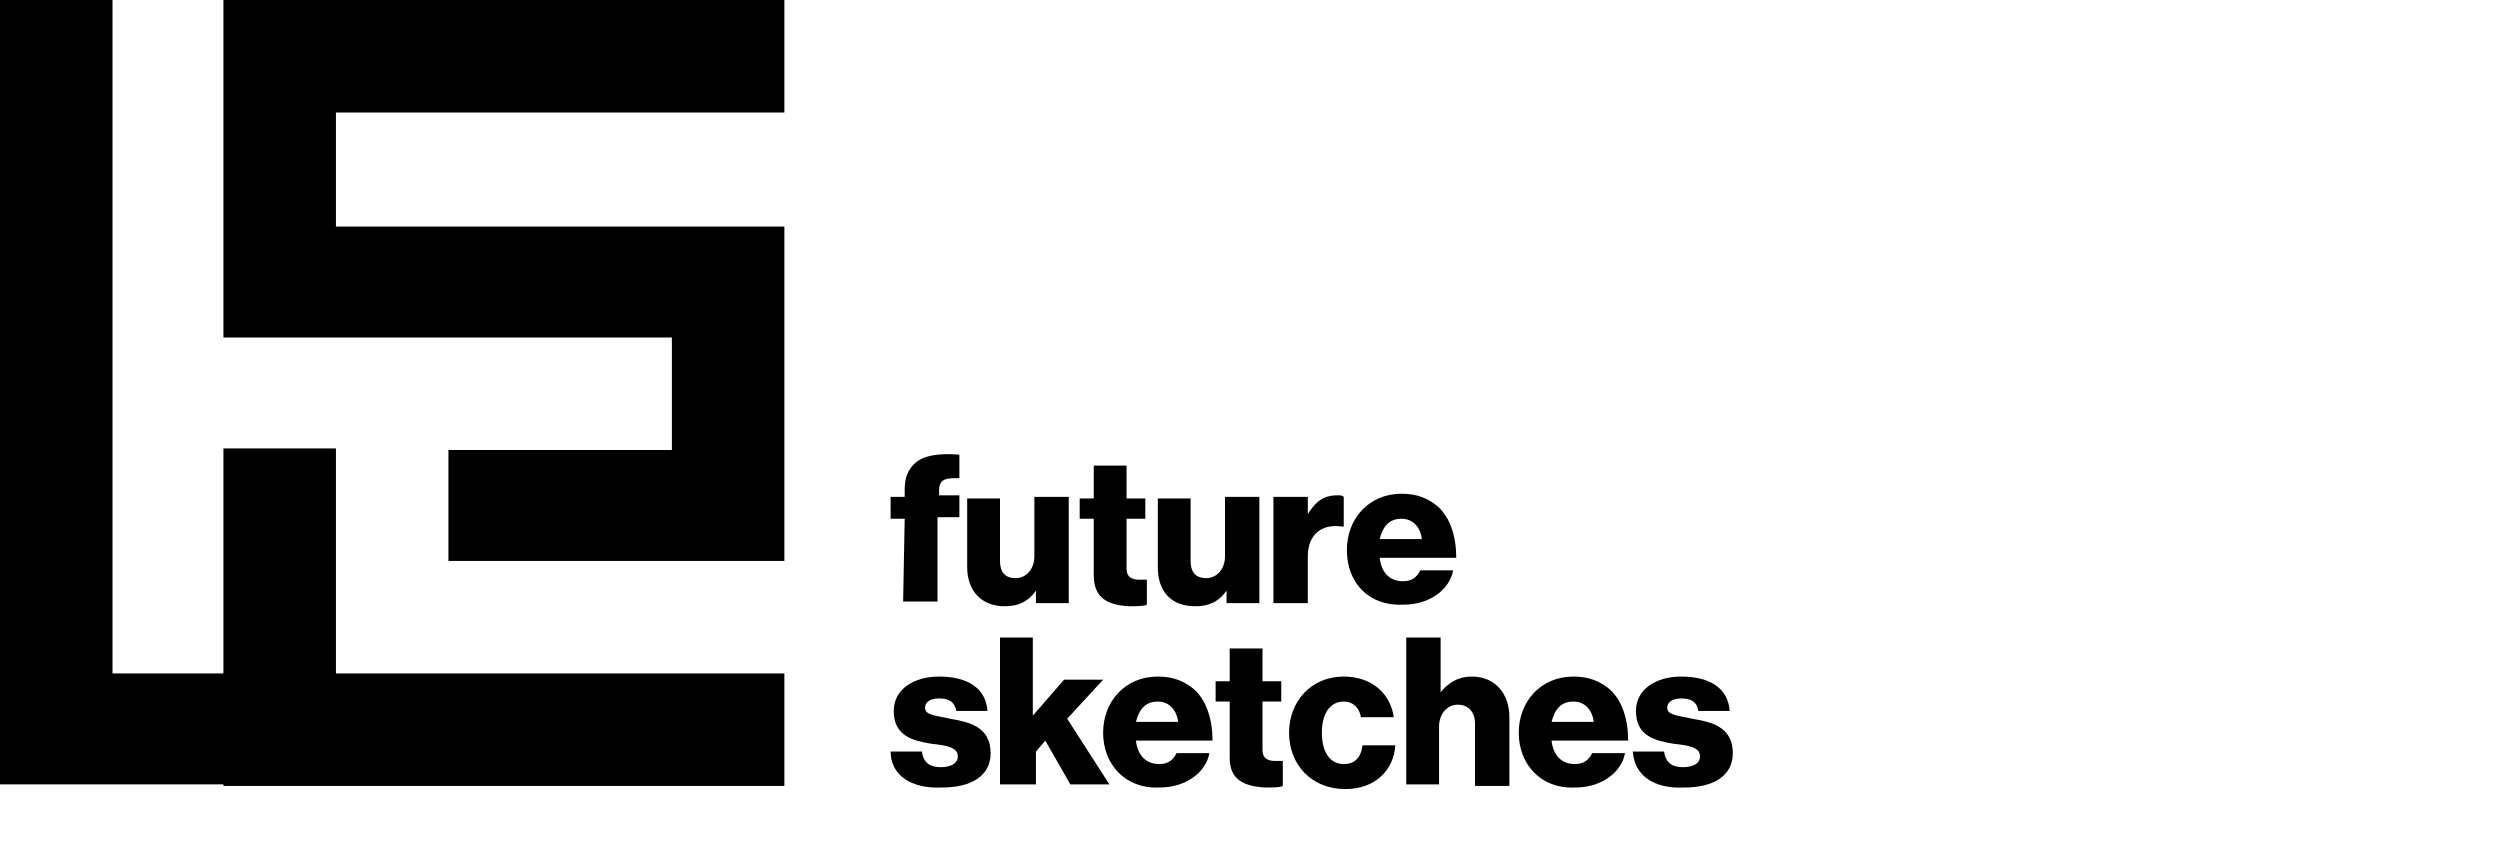 <svg version="1.1" id="Layer_1" xmlns="http://www.w3.org/2000/svg" x="0px" y="0px" width="160" height="55" viewBox="0 0 160 55" style="enable-background:new 0 0 160 55">
  <g id="Layer_1_1_"></g>
  <g id="Layer_1_2_"></g>
  <g id="Layer_2_1_">
    <g>
      <g>
        <g>
          <path d="M57.9,33.2H57v-1.4h0.9v-0.5c0-0.7,0.2-1.2,0.6-1.6c0.6-0.6,1.7-0.7,2.9-0.6v1.5c-0.8,0-1.3,0-1.3,0.8v0.3h1.3v1.4H60
					v5.4h-2.2L57.9,33.2L57.9,33.2z"></path>
          <path d="M61.9,36.3v-4.4h2.1v4c0,0.7,0.3,1.1,1,1.1c0.7,0,1.2-0.6,1.2-1.4v-3.8h2.2v6.8h-2.1v-0.8h0c-0.5,0.7-1.1,1-2,1
					C62.8,38.8,61.9,37.8,61.9,36.3z"></path>
          <path d="M70,36.8v-3.6h-0.9v-1.3H70v-2.1h2.1v2.1h1.2v1.3h-1.2v3.2c0,0.5,0.3,0.7,0.8,0.7c0.2,0,0.4,0,0.5,0v1.6
					c-0.2,0.1-0.6,0.1-1.2,0.1C70.9,38.7,70,38.3,70,36.8z"></path>
          <path d="M74.1,36.3v-4.4h2.1v4c0,0.7,0.3,1.1,1,1.1c0.7,0,1.2-0.6,1.2-1.4v-3.8h2.2v6.8h-2.1v-0.8h0c-0.5,0.7-1.1,1-2,1
					C74.9,38.8,74.1,37.8,74.1,36.3z"></path>
          <path d="M81.6,31.8h2.1v1.1h0c0.5-0.8,1-1.2,1.9-1.2c0.2,0,0.3,0,0.4,0.1v1.9h-0.1c-1.3-0.2-2.2,0.5-2.2,1.9v3h-2.2V31.8z"></path>
          <path d="M86.2,35.2c0-2,1.4-3.6,3.5-3.6c1,0,1.7,0.3,2.3,0.8c0.8,0.7,1.2,1.9,1.2,3.3h-4.9c0.1,0.9,0.6,1.5,1.5,1.5
					c0.6,0,0.9-0.3,1.1-0.7h2.1c-0.1,0.6-0.5,1.2-1.1,1.6c-0.6,0.4-1.3,0.6-2.1,0.6C87.6,38.8,86.2,37.3,86.2,35.2z M91,34.5
					c-0.1-0.8-0.6-1.3-1.3-1.3c-0.8,0-1.2,0.5-1.4,1.3H91z"></path>
          <path d="M57,48.1h2c0.1,0.7,0.5,1,1.2,1c0.6,0,1.1-0.2,1.1-0.7c0-0.6-0.8-0.7-1.7-0.8c-1.2-0.2-2.4-0.5-2.4-2.1
					c0-1.4,1.3-2.2,2.9-2.2c1.9,0,3,0.8,3.1,2.2h-2c-0.1-0.6-0.5-0.8-1.1-0.8c-0.5,0-0.9,0.2-0.9,0.6c0,0.5,0.8,0.5,1.6,0.7
					c1.2,0.2,2.6,0.5,2.6,2.2c0,1.5-1.3,2.2-3.1,2.2C58.3,50.5,57,49.6,57,48.1z"></path>
          <path d="M64,40.8h2.1v5l2-2.3h2.5L68.3,46l2.7,4.2h-2.5l-1.6-2.8l-0.6,0.7v2.1H64V40.8z"></path>
          <path d="M70.6,46.9c0-2,1.4-3.6,3.5-3.6c1,0,1.7,0.3,2.3,0.8c0.8,0.7,1.2,1.9,1.2,3.3h-4.9c0.1,0.9,0.6,1.5,1.5,1.5
					c0.6,0,0.9-0.3,1.1-0.7h2.1c-0.1,0.6-0.5,1.2-1.1,1.6c-0.6,0.4-1.3,0.6-2.1,0.6C72,50.5,70.6,48.9,70.6,46.9z M75.4,46.2
					c-0.1-0.8-0.6-1.3-1.3-1.3c-0.8,0-1.2,0.5-1.4,1.3H75.4z"></path>
          <path d="M78.7,48.5v-3.6h-0.9v-1.3h0.9v-2.1h2.1v2.1h1.2v1.3h-1.2V48c0,0.5,0.3,0.7,0.8,0.7c0.2,0,0.4,0,0.5,0v1.6
					c-0.2,0.1-0.6,0.1-1.2,0.1C79.6,50.3,78.7,49.9,78.7,48.5z"></path>
          <path d="M82.5,46.9c0-2,1.4-3.6,3.5-3.6c1.8,0,3,1.1,3.2,2.6h-2.1c-0.1-0.6-0.5-1-1.1-1c-0.9,0-1.4,0.8-1.4,2c0,1.2,0.5,2,1.4,2
					c0.7,0,1.1-0.4,1.2-1.2h2.1c-0.1,1.6-1.3,2.8-3.2,2.8C83.9,50.5,82.5,48.9,82.5,46.9z"></path>
          <path d="M90,40.8h2.2v3.5h0c0.5-0.6,1.1-1,2-1c1.5,0,2.4,1.1,2.4,2.6v4.4h-2.2v-4c0-0.7-0.4-1.2-1.1-1.2c-0.7,0-1.2,0.6-1.2,1.4
					v3.7H90V40.8z"></path>
          <path d="M97.2,46.9c0-2,1.4-3.6,3.5-3.6c1,0,1.7,0.3,2.3,0.8c0.8,0.7,1.2,1.9,1.2,3.3h-4.9c0.1,0.9,0.6,1.5,1.5,1.5
					c0.6,0,0.9-0.3,1.1-0.7h2.1c-0.1,0.6-0.5,1.2-1.1,1.6c-0.6,0.4-1.3,0.6-2.1,0.6C98.6,50.5,97.2,48.9,97.2,46.9z M102,46.2
					c-0.1-0.8-0.6-1.3-1.3-1.3c-0.8,0-1.2,0.5-1.4,1.3H102z"></path>
          <path d="M104.5,48.1h2c0.1,0.7,0.5,1,1.2,1c0.6,0,1.1-0.2,1.1-0.7c0-0.6-0.8-0.7-1.7-0.8c-1.2-0.2-2.4-0.5-2.4-2.1
					c0-1.4,1.3-2.2,2.9-2.2c1.9,0,3,0.8,3.1,2.2h-2c-0.1-0.6-0.5-0.8-1.1-0.8c-0.5,0-0.9,0.2-0.9,0.6c0,0.5,0.8,0.5,1.6,0.7
					c1.2,0.2,2.6,0.5,2.6,2.2c0,1.5-1.3,2.2-3.1,2.2C105.8,50.5,104.6,49.6,104.5,48.1z"></path>
        </g>
      </g>
      <path d="M7.2 0L0 0 0 50.2 21.5 50.2 21.5 28.7 14.3 28.7 14.3 43.1 7.2 43.1z"></path>
      <path d="M43,21.6v7.2H28.7v7.1h21.5V14.5H21.5V7.2h28.7l0-7.2H14.3l0,21.6"></path>
      <path d="M14.3 43.1H50.2V50.3H14.3z"></path>
    </g>
  </g>
</svg>
